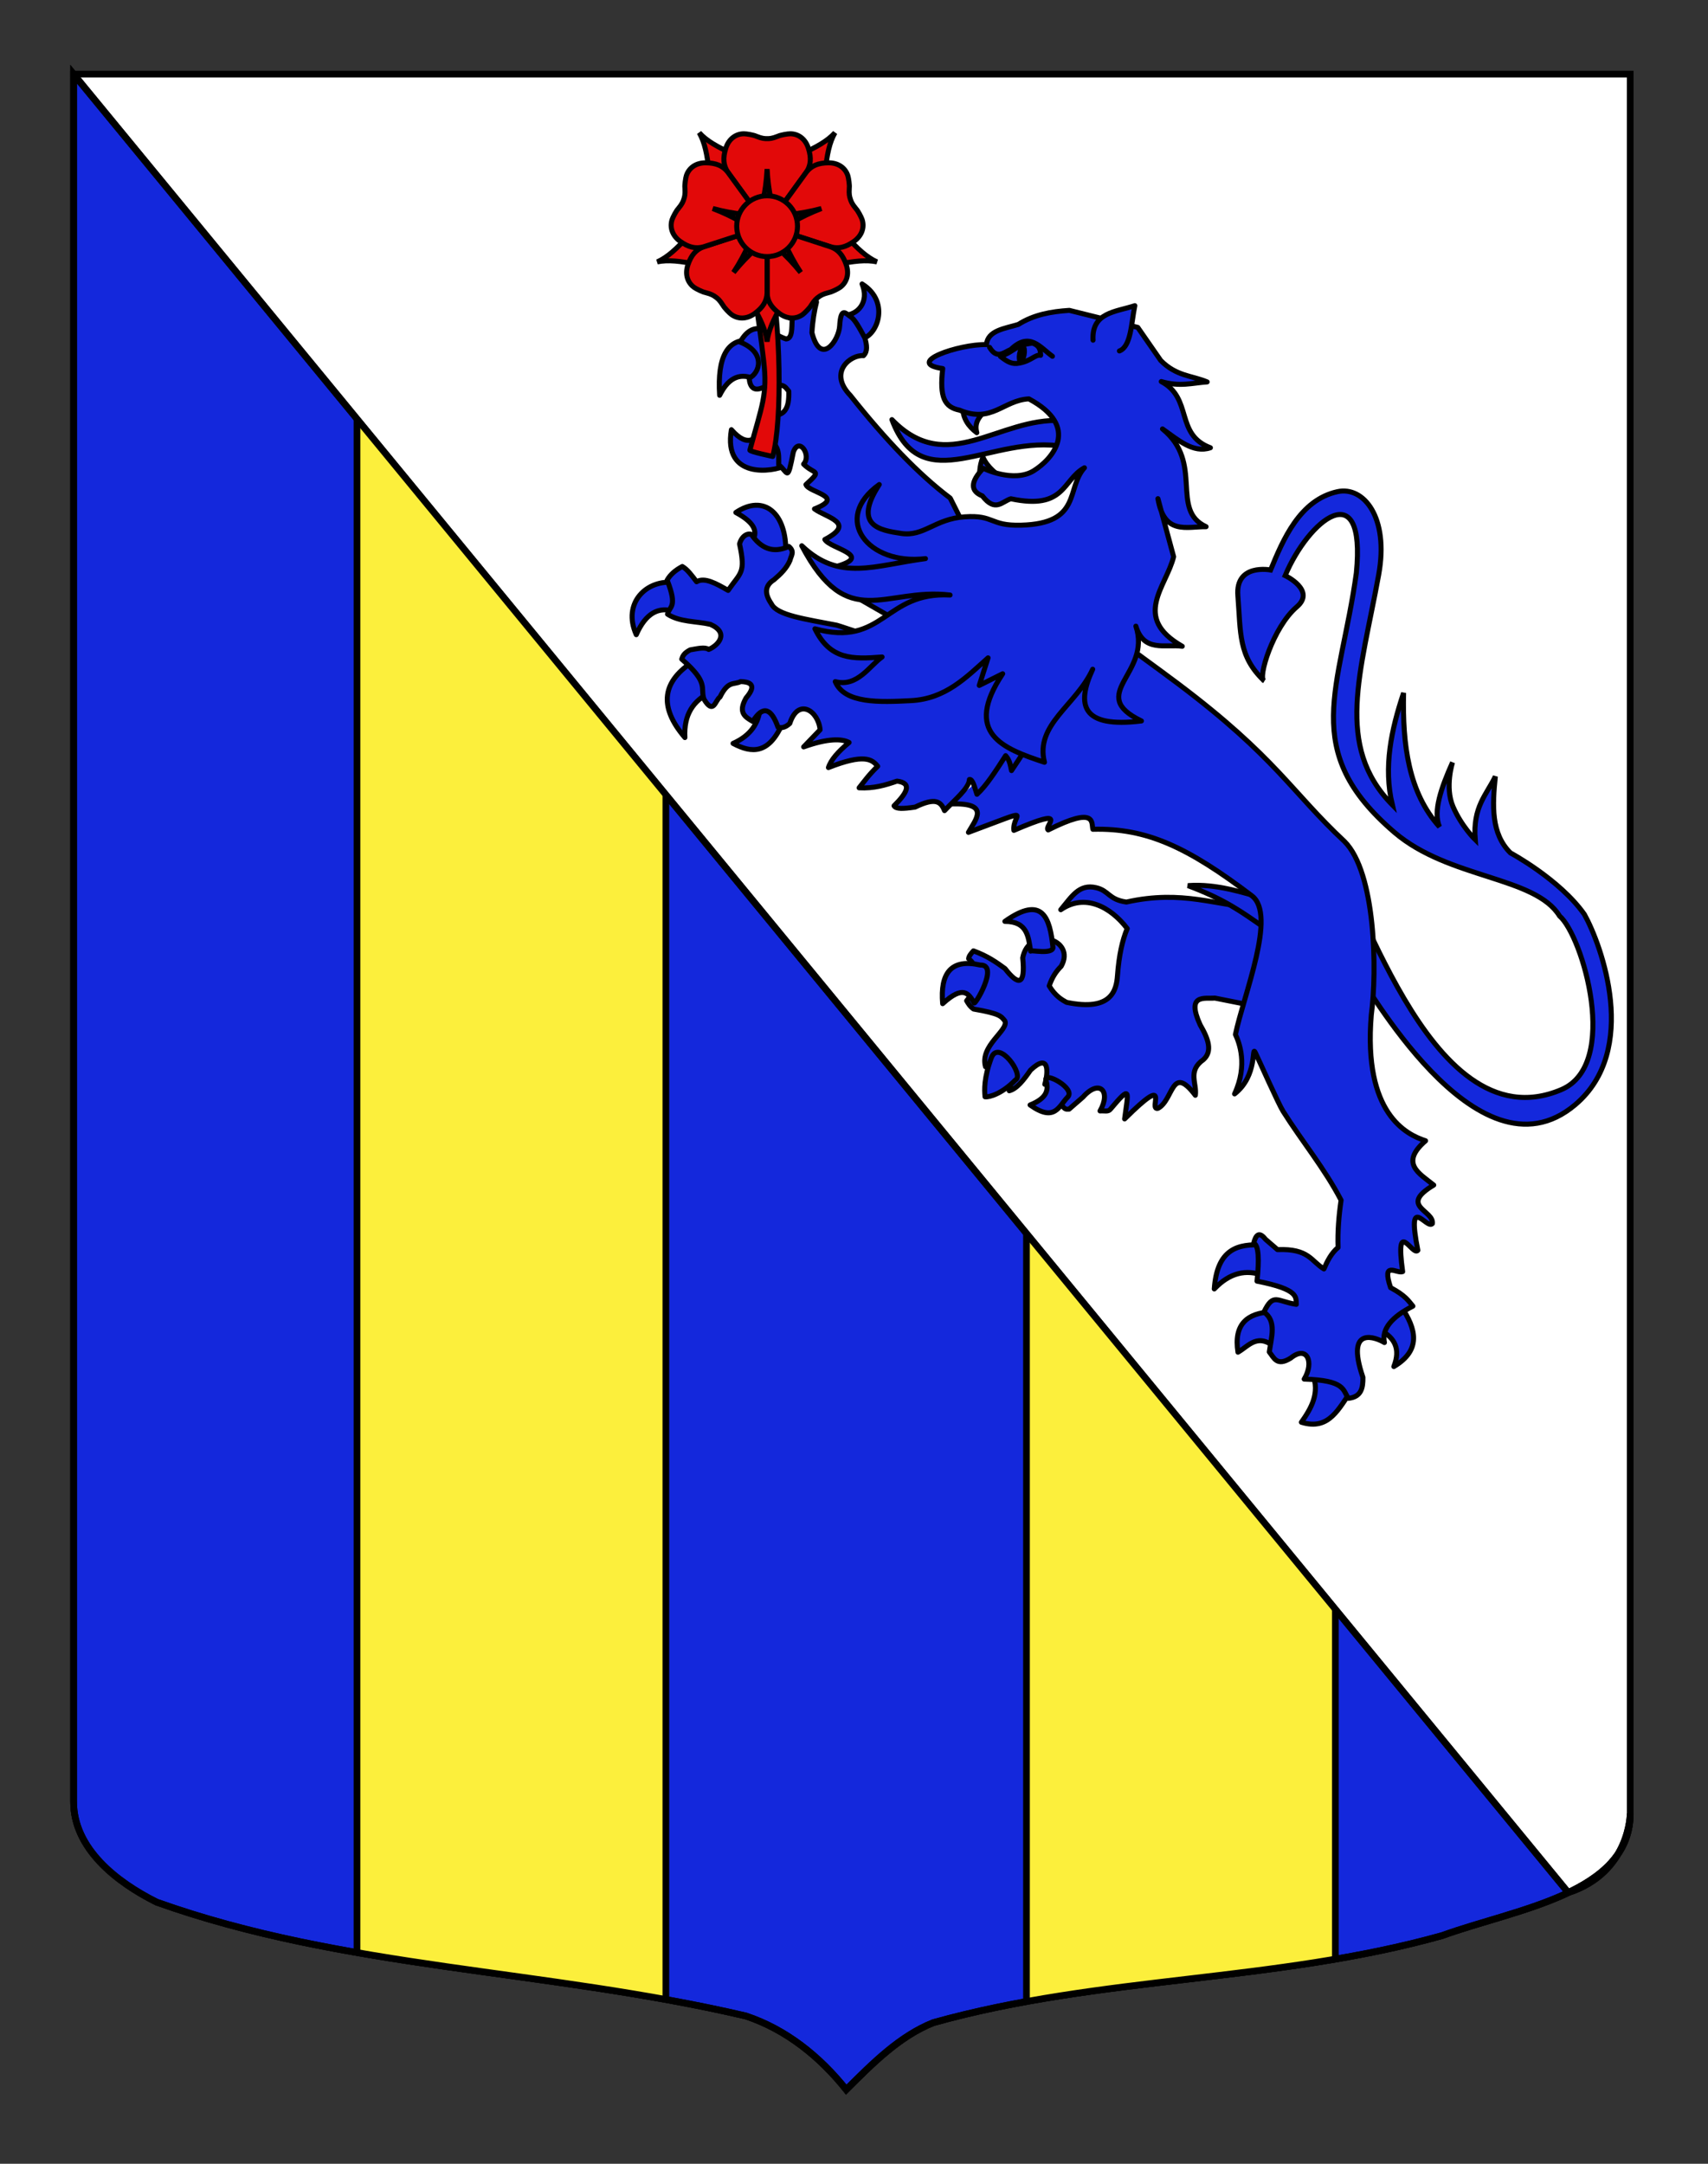 <?xml version="1.0" encoding="utf-8"?>
<!-- Generator: Adobe Illustrator 15.1.0, SVG Export Plug-In . SVG Version: 6.00 Build 0)  -->
<!DOCTYPE svg PUBLIC "-//W3C//DTD SVG 1.0//EN" "http://www.w3.org/TR/2001/REC-SVG-20010904/DTD/svg10.dtd">
<svg version="1.0" xmlns="http://www.w3.org/2000/svg" xmlns:xlink="http://www.w3.org/1999/xlink" x="0px" y="0px"
	 width="255.118px" height="323.149px" viewBox="0 0 255.118 323.149" enable-background="new 0 0 255.118 323.149"
	 xml:space="preserve">
<rect x="0" y="0" width="255.118" height="323.149" fill="#333333" stroke="none"/>
<g id="Calque_2">
	<path id="Fond_d_x27_ecu" fill="#FFFFFF" stroke="#000000" d="M10.994,11.075c78,0,154.505,0,232.505,0
		c0,135.583,0,149.083,0,259.75c0,12.043-17.099,14.25-28.1,18.25c-25,7-51,6-76,13c-5,2-9,6-13,10c-4-5-9-9-15-11c-30-7-60-7-88-17
		c-6-3-12.406-8-12.406-15C10.994,245.533,10.994,147.45,10.994,11.075z"/>
	<path fill="#1428DC" stroke="#000000" d="M243.5,270.824c0,12.043-17.099,14.25-28.1,18.25c-25,7-51,6-76,13c-5,2-9,6-13,10
		c-4-5-9-9-15-11c-30-7-60-7-88-17c-6-3-12.406-8-12.406-15c0-23.541,0-121.625,0-258l223.25,271.575
		C243.5,279.63,243.5,270.824,243.5,270.824z"/>
	<g>
		<defs>
			<path id="SVGID_1_" d="M243.5,270.824c0,12.043-17.099,14.25-28.1,18.25c-25,7-51,6-76,13c-5,2-9,6-13,10c-4-5-9-9-15-11
				c-30-7-60-7-88-17c-6-3-12.406-8-12.406-15c0-23.541,0-121.625,0-258l223.25,271.575C243.5,279.63,243.5,270.824,243.5,270.824z"
				/>
		</defs>
		<clipPath id="SVGID_2_">
			<use xlink:href="#SVGID_1_"  overflow="visible"/>
		</clipPath>
		
			<rect x="53.322" y="33.963" clip-path="url(#SVGID_2_)" fill="#FCEF3C" stroke="#000000" stroke-linecap="round" stroke-linejoin="round" width="46.135" height="271.333"/>
		
			<rect x="153.322" y="33.963" clip-path="url(#SVGID_2_)" fill="#FCEF3C" stroke="#000000" stroke-linecap="round" stroke-linejoin="round" width="46.136" height="271.333"/>
		<use xlink:href="#SVGID_1_"  overflow="visible" fill="none" stroke="#000000" stroke-miterlimit="10"/>
	</g>
</g>
<g id="Calque_1">
	<g id="Lion_passant">
		<path id="Queue_1_" fill="#1428DC" stroke="#000000" stroke-width="0.75" d="M203.055,145.991
			c0.355-0.606,17.387,31.539,32.233,18.993c9.655-8.155,3.924-23.833,1.365-28.428c-3.685-5.233-11.044-9.18-11.044-9.18
			c-2.92-2.887-2.701-7.108-2.255-11.422c-1.313,2.748-3.391,4.523-3.008,9.444c0,0-2.056-2.001-3.318-4.937
			c-1.259-2.935-0.066-6.602-0.066-6.602c-1.714,3.821-2.937,7.363-1.951,9.625c-4.625-5.12-5.544-12.259-5.362-20.001
			c-1.842,5.517-3.028,11.063-1.681,16.722c-8.675-8.804-4.702-19.739-2.038-34.374c1.569-8.625-2.276-13.265-6.169-12.401
			c-5.632,1.249-8.113,7.158-9.978,11.695c0,0-5.271-1.035-4.887,3.835c0.444,5.647,0.06,9.022,3.905,12.702
			c-0.967-0.33,1.314-7.975,4.901-11.035c2.887-2.464-1.739-4.666-1.739-4.666c3.453-8.262,12.104-15.356,10.631-0.398
			c-2.386,17.311-8.621,26.524,5.701,38.759c8.134,6.949,21.001,6.537,24.653,12.476c3.429,2.94,9.096,22.168,0.277,25.928
			c-20.494,8.752-30.854-34.388-33.771-31.474L203.055,145.991z"/>
		<g id="Posterieur_droit" transform="translate(-57.014,-105.425)">
			<path id="path2770" fill="#1428DC" stroke="#000000" stroke-width="0.75" stroke-linecap="round" stroke-linejoin="round" d="
				M246.201,255.087l1.396-15.021l-2.914,0.907c-6.03-0.25-10.938-2.717-19.42-0.831c-2.688-0.372-2.58-1.698-4.54-2.149
				c-2.54-0.584-3.608,1.311-5.263,3.294c3.561-2.463,7.391-0.493,9.926,2.817c-0.723,1.694-1.236,3.979-1.46,7.029
				c-0.156,2.162-0.873,5.394-7.61,3.985c-0.603-0.337-1.679-0.907-2.585-2.458c0.484-1.419,1.116-2.251,1.786-2.925
				c2.305-4.083-4.815-6.116-5.742-1.258c0.423,4.213-0.68,4.125-2.641,1.607c-1.273-0.927-2.554-1.855-4.722-2.653
				c-0.357,0.394-0.687,0.788-0.715,1.169c2.614,2.177,0.292,5.601-0.298,6.284c0.247,0.416,0.469,0.835,1.04,1.238
				c3.921,0.683,4.083,1.041,4.669,1.77c0.631,1.397-3.794,3.68-2.888,6.85c3.472-1.548,4.139,2.202,3.541,3.585
				c1.133-0.288,2.163-1.612,3.179-3.081c2.822-2.661,2.661,0.296,2.135,2.121c2.705-0.53,2.811,0.819,2.501,3.059
				c0.504,0.706,0.646,0.671,1.128,0.643l2.071-1.799c2.45-2.762,4.235-0.883,2.549,2.07c0.62-0.055,1.201,0.157,1.527-0.234
				c3.215-3.826,2.679-2.7,2.143,1.427c7.202-7.139,3.418-1.173,4.986-1.588c2.339-1.216,1.992-6.682,5.578-1.945
				c0.255-1.78-1.213-3.618,1.206-5.324c1.401-1.241,0.723-3.13-0.48-5.182c-2.149-4.7,0.689-3.878,2.189-4.01l4.477,0.89
				L246.201,255.087z"/>
			<g id="g7203">
				<path id="path7195" fill="#1428DC" stroke="#000000" stroke-width="0.75" stroke-linecap="round" stroke-linejoin="round" d="
					M210.954,247.476c-0.069-0.229,3.216,0.538,3.341-0.531c-0.455-4.48-1.565-7.89-7.187-3.912
					C210.489,243.031,210.619,245.326,210.954,247.476z"/>
				<path id="path7197" fill="#1428DC" stroke="#000000" stroke-width="0.75" stroke-linecap="round" stroke-linejoin="round" d="
					M202.504,255.172c-0.025,0.706,3.839-5.719,0.939-5.621c-4.386-0.995-6.013,1.216-5.627,5.767
					C200.944,252.464,201.703,253.857,202.504,255.172z"/>
				<path id="path7199" fill="#1428DC" stroke="#000000" stroke-width="0.75" stroke-linecap="round" stroke-linejoin="round" d="
					M208.688,266.716c0.694-0.346,0.067-1.885-0.867-2.985c-0.936-1.101-2.18-1.758-2.728-0.342
					c-1.112,2.971-1.054,4.779-0.947,5.837C204.813,269.318,206.727,268.731,208.688,266.716z"/>
				<path id="path7201" fill="#1428DC" stroke="#000000" stroke-width="0.75" stroke-linecap="round" stroke-linejoin="round" d="
					M216.478,269.282c1.3-1.324-3.599-3.899-3.227-2.559c0.372,1.338,0.321,2.642-2.377,3.725
					C214.573,273.088,215.175,270.606,216.478,269.282z"/>
			</g>
		</g>
		<g id="Anterieur_droit_1_" transform="translate(-57.014,-105.425)">
			<g id="g8094">
				<path id="path6302" fill="#1428DC" stroke="#000000" stroke-width="0.75" stroke-linecap="round" stroke-linejoin="round" d="
					M177.613,149.226c0.112,0.837-0.603,0.82-2.982,0.826c-0.852-1.905-0.934-4.23-3.589-5.342
					C175.27,142.568,178.238,144.399,177.613,149.226z"/>
				<path id="path7189" fill="#1428DC" stroke="#000000" stroke-width="0.75" stroke-linecap="round" stroke-linejoin="round" d="
					M185.551,156.008c-0.292,1.712-2.476-2.586-2.443-3.518c1.921,0.039,3.825-1.904,2.67-4.659
					C190.201,150.594,187.858,155.953,185.551,156.008z"/>
				<path id="path7191" fill="#1428DC" stroke="#000000" stroke-width="0.75" stroke-linecap="round" stroke-linejoin="round" d="
					M169.887,162.095c2.081,0.979,2.227-5.71-0.946-5.863c-3.171-0.154-4.818,2.302-4.438,8.231
					C165.954,161.54,167.808,161.117,169.887,162.095z"/>
				<path id="path7193" fill="#1428DC" stroke="#000000" stroke-width="0.75" stroke-linecap="round" stroke-linejoin="round" d="
					M174.307,174.968c0.502-3.479-2.454-7.673-3.083-5.366c-1.238,1.122-2.392,2.93-4.963-0.004
					C164.992,177.046,172.504,175.903,174.307,174.968z"/>
			</g>
			<path id="path1883" fill="#1428DC" stroke="#000000" stroke-width="0.75" stroke-linecap="round" stroke-linejoin="round" d="
				M193.97,198.872l6.91-15.199l-1.936-3.857c-4.714-3.541-9.703-8.768-14.906-15.323c-3.396-3.494,0.06-6.128,1.949-5.949
				c0.66-0.656,0.496-1.571,0.212-2.638c-0.978-1.826-1.562-2.802-2.12-3.173c-0.701-0.443-1.474-1.628-1.647,1.367
				c-0.098,2.125-2.829,6.117-4.141,1.016c0.077-1.629,0.364-3.352,0.681-4.567c-0.217-0.842,0.103-2.089-1.002-2.263
				c-1.861,0.314-3.208,0.416-4.15,0.358c-0.688,1.767-1.362,3.319,1.516,4.415c-0.058,1.355,0.05,2.952-0.914,2.988
				c-2.189-0.702-4.706-3.354-6.852,0.466c3.881,1.554,2.96,4.622,1.341,5.392c0.13,1.435,0.769,1.922,1.916,1.457
				c3.405-0.967,3.396-0.146,4,0.478c0.094,2.458-0.522,4.16-3.417,3.433c-0.741,0.131-1.237,1.264-1.061,2.734
				c3.182,1.629,2.993,2.898,2.977,4.824c1.459,1.188,1.274,2.704,2.188-1.898c0.849-2.347,2.75,0.495,1.532,1.804
				c1.598,1.617,2.887,0.746,0.352,3.059c0.4,1.198,6.046,1.771,1.272,3.633c1.749,1.297,6.307,2.075,1.552,4.568
				c0.739,1.357,7.599,2.426,1.441,4.107c8.502,3.472,5.085,3.786,3.285,4.529l5.451,3.134L193.97,198.872z"/>
		</g>
		<path id="Sexe_1_" fill="#1428DC" stroke="#000000" stroke-width="0.75" d="M188.808,138.506c0.219-1.628,0.549-2.09,0.037-4.324
			c-3.099-0.824-7.08-2.242-11.408-1.918C182.99,134.345,185.47,136.202,188.808,138.506z"/>
		<g id="Corps" transform="translate(-57.014,-105.425)">
			<g id="g2799">
				<path id="path2791" fill="#1428DC" stroke="#000000" stroke-width="0.75" stroke-linecap="round" stroke-linejoin="round" d="
					M245.625,291.36c-3.638-0.2-6.816,0.496-7.238,6.563c2.283-2.407,4.744-2.991,7.357-1.987"/>
				<path id="path2793" fill="#1428DC" stroke="#000000" stroke-width="0.75" stroke-linecap="round" stroke-linejoin="round" d="
					M246.899,301.332c-3.611,0.194-5.629,1.872-4.977,6.037c1.652-0.939,2.943-2.985,5.69-0.608"/>
				<path id="path2795" fill="#1428DC" stroke="#000000" stroke-width="0.75" stroke-linecap="round" stroke-linejoin="round" d="
					M253.106,310.682c1.046,2.796-0.197,5.007-1.71,7.15c4.234,1.318,5.617-2.208,7.552-4.8"/>
				<path id="path2797" fill="#1428DC" stroke="#000000" stroke-width="0.75" stroke-linecap="round" stroke-linejoin="round" d="
					M263.328,304.142c1.966,1.099,2.928,2.719,1.878,5.374c4.108-2.437,3.389-5.587,1.085-8.966"/>
			</g>
			<g id="g1896">
				<path id="path1888" fill="#1428DC" stroke="#000000" stroke-width="0.75" stroke-linecap="round" stroke-linejoin="round" d="
					M157.885,192.425c-4.321-0.555-7.955,3.064-5.834,7.787c1.41-3.218,3.343-4.233,5.694-3.469"/>
				<path id="path1890" fill="#1428DC" stroke="#000000" stroke-width="0.75" stroke-linecap="round" stroke-linejoin="round" d="
					M160.799,204.062c-4.899,3.032-5.47,6.856-1.484,11.514c-0.188-3.459,1.288-5.489,3.701-6.715"/>
				<path id="path1892" fill="#1428DC" stroke="#000000" stroke-width="0.75" stroke-linecap="round" stroke-linejoin="round" d="
					M173.983,213.253c-2.072,4.898-4.703,4.678-7.472,3.198c2.708-1.212,3.829-3.081,4.054-5.322"/>
				<path id="path1894" fill="#1428DC" stroke="#000000" stroke-width="0.75" stroke-linecap="round" stroke-linejoin="round" d="
					M174.381,188.089c0.189-6.114-3.308-8.916-7.458-6.126c3.099,1.665,3.225,3.04,2.438,4.326"/>
			</g>
			<path id="Contour_1_" fill="#1428DC" stroke="#000000" stroke-width="0.75" stroke-linecap="round" stroke-linejoin="round" d="
				M199.085,225.496c6.026-0.219,3.558,2.452,2.58,4.237c10.396-3.863,6.494-2.797,6.789-0.297c8.567-3.694,4.395-0.567,5.123-0.062
				c7.287-3.664,6.421-1.004,6.68-0.1c8.03-0.199,14.148,2.654,23.752,9.94c3.744,2.84-1.232,14.766-2.463,20.707
				c0.549,1.171,1.891,4.528-0.129,8.875c3.521-2.75,2.5-7.388,3.099-6.169c0.596,1.219,3.44,7.642,4.148,8.765
				c2.827,4.487,6.175,8.507,8.664,13.279c-0.337,2.323-0.533,4.671-0.45,7.057c-1.016,0.854-1.595,2.013-2.111,3.205
				c-1.928-1.143-2.211-3.07-6.941-2.881l-1.789-1.545c-0.976-1.24-1.446-0.622-1.761,0.561c0.756,0.354,0.831,2.49,0.493,5.693
				c6.41,1.249,5.779,2.461,5.872,3.463c-2.896-0.423-3.419-1.804-4.841,1.154c1.922,1.322,1.118,3.737,0.806,5.959
				c0.707,0.889,1.138,2.216,3.207,0.906c2.438-1.98,3.526,0.632,2.005,3.146c6.178,0.18,5.748,1.649,6.596,2.871
				c1.959-0.204,2.197-1.58,2.173-3.141c-2.715-7.944,2.097-5.875,3.214-5.188c-0.43-2.018,1.078-3.82,4.253-5.44
				c-0.691-0.808-1.042-1.528-3.329-2.762c-1.386-4.122,0.935-2.035,1.797-2.39c-1.145-8.333,1.489-2.209,2.27-3.183
				c-1.725-8.747,1.315-3.019,2.174-3.995c0.252-1.991-5.085-2.586,0.198-5.75c-2.138-1.731-5.123-3.231-1.216-6.613
				c-2.813-0.911-9.335-4.009-8.11-18.784c0.894-6.588,0.658-21.31-4.015-25.933c-7.874-7.358-10.28-12.581-24.784-23.495
				c-5.676-4.27-22.698-16.488-22.698-16.488l-5.083-4.488c-8.604,10.672-15.065,13.722-20.049,13.212
				c-0.246-0.025-2.972-0.976-3.21-1.023c-4.636-0.906-8.939-1.472-9.756-3.178c-1.156-1.666-0.888-2.818,0.382-3.613
				c0.986-0.838,1.904-1.726,2.393-2.904c0.134-0.671,0.76-1.299-0.183-2.063c-2.412,1.097-4.191,0.228-5.593-1.801
				c-0.588-0.218-1.441,0.229-1.762,1.423c0.941,4.419,0.179,4.197-1.709,6.937c-1.76-1.01-3.519-2.014-4.711-1.293
				c-0.685-0.896-1.363-1.845-2.132-2.275c-0.987,0.519-1.78,1.172-2.266,2.033c1.617,4.134,0.34,3.855,0.055,5.084
				c1.84,1.2,4.263,1.035,6.409,1.525c2.918,1.295,1.09,3.204-0.258,3.744c-0.567-0.408-1.718-0.107-2.765,0.066
				c-0.96,0.501-1.12,0.944-1.26,1.385c4.163,3.618,2.72,4.256,3.322,5.985c1.455,2.408,1.681,0.124,2.389-0.325
				c1.228-2.509,2.085-1.795,3.083-2.311c1.049,0.028,2.693,0.274,0.814,2.446c-1.265,2.231-0.107,2.853,0.999,3.508
				c1.575-2.536,2.791-1.896,3.771,0.862c0.513,0.147,1.078,0.067,1.759-0.563c1.276-3.926,4.286-1.853,4.527,0.95l-2.458,2.552
				c3.563-1.279,5.712-1.254,6.79-0.656c-1.613,1.336-2.728,2.596-3.085,3.743c5.302-2.084,6.507-1.263,7.355-0.196
				c-1.357,1.317-1.96,2.209-2.773,3.22c2.206,0.123,3.953-0.41,5.663-1.001c2.376,0.306,1.419,1.829-0.445,3.69
				c0.297,0.493,1.299,0.461,3.142,0.191c3.088-1.492,3.841-0.814,4.398,0.528c1.375-1.468,3.698-3.361,3.715-4.65
				c0.498-0.101,0.788,1.22,1.128,2.207c1.372-1.235,2.827-3.497,4.283-5.768c0.651,0.717,0.698,1.475,0.877,2.227
				c1.411-2.088,2.766-4.138,3.025-5.387"/>
		</g>
		<g id="Tete_2_" transform="matrix(0.984,-0.176,0.176,0.984,-23.517,33.088)">
			<path id="path2476_2_" fill="#1428DC" stroke="#000000" stroke-width="0.75" stroke-linecap="round" stroke-linejoin="round" d="
				M160.31,68.014c0.405-1.121,0.371-1.988,1.232-3.37c0.408,1.731,1.615,2.752,2.483,4.067"/>
			<path id="path3447" fill="#1428DC" stroke="#000000" stroke-width="0.75" stroke-linecap="round" stroke-linejoin="round" d="
				M174.114,61.348c-9.261-2.191-18.305,5.304-24.973-4.61c2.302,12.68,14.288,4.678,24.636,8.506L174.114,61.348z"/>
			<path id="path2474_2_" fill="#1428DC" stroke="#000000" stroke-width="0.75" stroke-linecap="round" stroke-linejoin="round" d="
				M159.856,56.926c-0.212,1.47,0.317,2.782,1.423,3.966c-0.189-1.987,1.438-2.624,2.584-3.616"/>
			<path id="Contour_4_" fill="#1428DC" stroke="#000000" stroke-width="0.75" stroke-linecap="round" stroke-linejoin="round" d="
				M157.015,94.303l-2.021,3.823l3.753-1.099c-7.381,7.714-1.975,10.986,3.818,14.119c-0.424-5.824,6.148-7.53,9.542-12.417
				c-3.367,4.813-3.218,8.397,5.809,8.891c-7.478-5.427,2.785-6.651,1.674-14.09c0.479,4.11,3.84,3.379,6.292,4.18
				c-6.7-5.587-0.769-9.172,1.089-13.4l-0.782-8.949c-0.046,5.563,3.514,4.845,6.346,5.389c-4.934-3.457,1.431-9.402-3.84-15.525
				c1.994,2.016,3.878,4.442,6.551,4.028c-4.897-2.904-1.249-7.728-5.484-11.028c2.599,1.3,4.561,1.015,6.737,1.261
				c-2.1-1.363-4.37-1.629-6.262-4.373l-2.509-5.473l-9.616-4.302c-2.671-0.302-5.318-0.316-7.876,0.726
				c-2.122,0.26-4.637,0.058-5.225,2.122c-4.012-0.81-12.655,0.519-7.053,2.38c-1.27,4.194-0.724,5.732,1.39,6.563
				c4.372,2.835,6.689-0.326,10.487,0.161c6.913,5.473,1.899,9.459-1.154,10.688c-3.319,1.336-7.388-1.684-7.388-1.684
				c-2.244,1.647-2.528,2.994-0.857,4.041c1.483,2.819,2.77,1.323,4.121,1.171c7.719,3.137,8.057-1.431,11.633-2.621
				c-3.271,2.538-1.811,8.142-10.833,6.773c-4.658-0.704-3.602-2.224-8.067-2.711c-4.466-0.488-6.519,1.886-9.794,0.767
				c-2.931-1.001-6.99-2.36-1.922-7.764c-7.97,3.784-3.774,11.629,4.843,12.111c-7.774-0.354-13.239,1.158-17.853-5.145
				c4.479,14.113,11.091,8.281,20.519,11.147c-9.567-2.248-11.148,6.003-20.767,1.412c1.416,4.965,4.718,5.475,9.136,5.912
				c-2.02,0.912-4.442,3.844-7.539,2.389c0.785,3.524,6.067,4.208,10.622,4.79C149.716,99.229,153.338,96.554,157.015,94.303z"/>
			<path id="path2472" fill="#1428DC" stroke="#000000" stroke-width="0.75" stroke-linecap="round" stroke-linejoin="round" d="
				M180.813,50.348c0.502-4.157,4.116-3.551,7.056-3.98c-0.999,2.478-1.615,5.902-3.462,6.255"/>
			<path id="path3449_2_" fill="#1428DC" stroke="#000000" stroke-width="0.75" stroke-linecap="round" stroke-linejoin="round" d="
				M165.407,48.683c0.762,1.996,1.969,1.113,3.076,0.86c3.219-2.166,4.354,0.471,5.931,2.1"/>
			<g id="Oeil_2_">
				
					<path id="path3451_2_" fill="#1428DC" stroke="#000000" stroke-width="0.75" stroke-linecap="round" stroke-linejoin="round" d="
					M166.761,50.289c0.938,1.057,1.54,1.527,2.645,1.488c1.783-0.012,2.544-0.88,3.299-0.586c0.111-0.724,0.146-1.437-0.874-2.003
					C169.159,48.999,169.043,49.943,166.761,50.289z"/>
				<path fill="#1428DC" stroke="#000000" stroke-width="0.75" d="M169.592,51.559c-0.173-0.076-0.145-0.592,0.065-1.154
					c0.208-0.559,0.52-0.954,0.691-0.877c0.174,0.074,0.146,0.591-0.061,1.152C170.078,51.241,169.768,51.633,169.592,51.559z"/>
			</g>
		</g>
	</g>
	<g id="Rose_tigee">
		<path id="path3298_2_" fill="#E20909" stroke="#000000" stroke-width="0.75" stroke-linecap="round" stroke-linejoin="round" d="
			M114.987,39.815c1.587,8.647,1.917,22.714,0.434,28.354c0,0-3.473-0.723-3.414-0.944c1.807-6.73,2.655-8.197,2.053-13.399
			c-0.793-6.844-1.813-12.829-1.961-13.021L114.987,39.815z"/>
		<g id="Rose">
			<path id="g1_rose_9_" fill="#E20909" stroke="#000000" stroke-width="0.75" d="M113.49,38.683l-1.273,6.538
				c1.454,2.542,2.181,4.176,2.362,5.811c0.181-1.634,0.908-3.269,2.361-5.811l-1.273-6.538H113.49z"/>
			<path id="g1_rose_8_" fill="#E20909" stroke="#000000" stroke-width="0.75" d="M109.579,34.259l-6.609,0.811
				c-1.97,2.167-3.299,3.364-4.799,4.041c1.61-0.333,3.391-0.146,6.256,0.45l5.825-3.229L109.579,34.259z"/>
			<path id="g1_rose_7_" fill="#E20909" stroke="#000000" stroke-width="0.75" d="M112.578,29.172l-2.814-6.037
				c-2.669-1.203-4.217-2.098-5.323-3.314c0.812,1.429,1.185,3.178,1.504,6.09l4.87,4.542L112.578,29.172z"/>
			<path id="g1_rose_6_" fill="#E20909" stroke="#000000" stroke-width="0.75" d="M118.343,30.454l4.87-4.542
				c0.318-2.912,0.69-4.661,1.506-6.09c-1.107,1.216-2.657,2.111-5.325,3.314l-2.815,6.037L118.343,30.454z"/>
			<path id="g1_rose_5_" fill="#E20909" stroke="#000000" stroke-width="0.75" d="M118.905,36.332l5.824,3.229
				c2.868-0.596,4.646-0.782,6.258-0.45c-1.498-0.677-2.829-1.874-4.8-4.041l-6.609-0.811L118.905,36.332z"/>
			<path id="path2843_9_" fill="#E20909" stroke="#000000" stroke-width="0.75" d="M111.127,19.978c-1.18,0-2.269,0.727-2.723,2.179
				s-0.366,2.542,0.306,3.543l5.868,8.081l5.866-8.081c0.673-1,0.762-2.09,0.307-3.543c-0.454-1.453-1.542-2.179-2.722-2.179
				c-0.364,0-1.454,0.182-1.816,0.364c-0.907,0.362-1.272,0.362-1.635,0.362s-0.727,0-1.634-0.362
				C112.581,20.159,111.492,19.978,111.127,19.978z"/>
			<path fill="#E20909" stroke="#000000" stroke-width="0.75" d="M114.579,25.245c-0.182,3.631-0.908,5.811-1.271,7.627h2.543
				C115.487,31.056,114.759,28.876,114.579,25.245z"/>
			<path id="path2843_8_" fill="#E20909" stroke="#000000" stroke-width="0.75" d="M126.638,26.233
				c-0.365-1.123-1.394-1.935-2.914-1.918c-1.522,0.017-2.53,0.439-3.274,1.387l-5.871,8.078l9.499,3.083
				c1.156,0.33,2.222,0.077,3.463-0.803c1.241-0.881,1.594-2.142,1.231-3.264c-0.113-0.346-0.622-1.327-0.908-1.616
				c-0.625-0.751-0.74-1.097-0.85-1.442c-0.113-0.346-0.225-0.691-0.16-1.667C126.914,27.671,126.75,26.579,126.638,26.233z"/>
			<path fill="#E20909" stroke="#000000" stroke-width="0.75" d="M122.696,31.142c-3.511,0.949-5.808,0.932-7.647,1.147l0.787,2.419
				C117.449,33.802,119.297,32.438,122.696,31.142z"/>
			<path id="path2843_7_" fill="#E20909" stroke="#000000" stroke-width="0.75" d="M125.482,42.917
				c0.955-0.694,1.408-1.921,0.922-3.365c-0.487-1.441-1.198-2.271-2.329-2.684l-9.496-3.088l0.003,9.985
				c0.044,1.204,0.61,2.137,1.833,3.046c1.22,0.908,2.53,0.855,3.485,0.162c0.294-0.214,1.067-1.002,1.255-1.361
				c0.521-0.828,0.814-1.042,1.108-1.256c0.294-0.212,0.589-0.425,1.535-0.666C124.2,43.623,125.188,43.13,125.482,42.917z"/>
			<path fill="#E20909" stroke="#000000" stroke-width="0.75" d="M119.594,40.685c-1.987-3.045-2.681-5.235-3.453-6.918
				l-2.058,1.495C115.445,36.517,117.314,37.854,119.594,40.685z"/>
			<path id="path2843_6_" fill="#E20909" stroke="#000000" stroke-width="0.75" d="M109.257,46.974
				c0.954,0.693,2.265,0.746,3.484-0.162c1.222-0.909,1.79-1.842,1.834-3.046l0.003-9.985l-9.497,3.088
				c-1.13,0.413-1.845,1.243-2.33,2.684c-0.486,1.443-0.032,2.67,0.924,3.365c0.293,0.213,1.281,0.706,1.683,0.773
				c0.946,0.241,1.242,0.454,1.535,0.666c0.294,0.214,0.586,0.428,1.108,1.256C108.19,45.972,108.963,46.76,109.257,46.974z"/>
			<path fill="#E20909" stroke="#000000" stroke-width="0.75" d="M109.562,40.685c2.28-2.832,4.149-4.168,5.511-5.424l-2.058-1.495
				C112.243,35.45,111.549,37.64,109.562,40.685z"/>
			<path id="path2843_5_" fill="#E20909" stroke="#000000" stroke-width="0.75" d="M100.387,32.797
				c-0.365,1.122-0.011,2.382,1.229,3.264c1.241,0.88,2.306,1.133,3.463,0.803l9.499-3.083l-5.873-8.078
				c-0.743-0.947-1.751-1.37-3.272-1.387c-1.522-0.017-2.549,0.795-2.915,1.918c-0.111,0.346-0.275,1.438-0.214,1.839
				c0.063,0.976-0.048,1.321-0.161,1.667c-0.111,0.345-0.224,0.69-0.851,1.442C101.009,31.47,100.499,32.451,100.387,32.797z"/>
			<path fill="#E20909" stroke="#000000" stroke-width="0.75" d="M106.46,31.142c3.399,1.295,5.247,2.66,6.861,3.567l0.786-2.419
				C112.269,32.074,109.971,32.091,106.46,31.142z"/>
			<circle fill="#E20909" stroke="#000000" stroke-width="0.75" cx="114.579" cy="33.779" r="4.54"/>
		</g>
	</g>
</g>
</svg>
